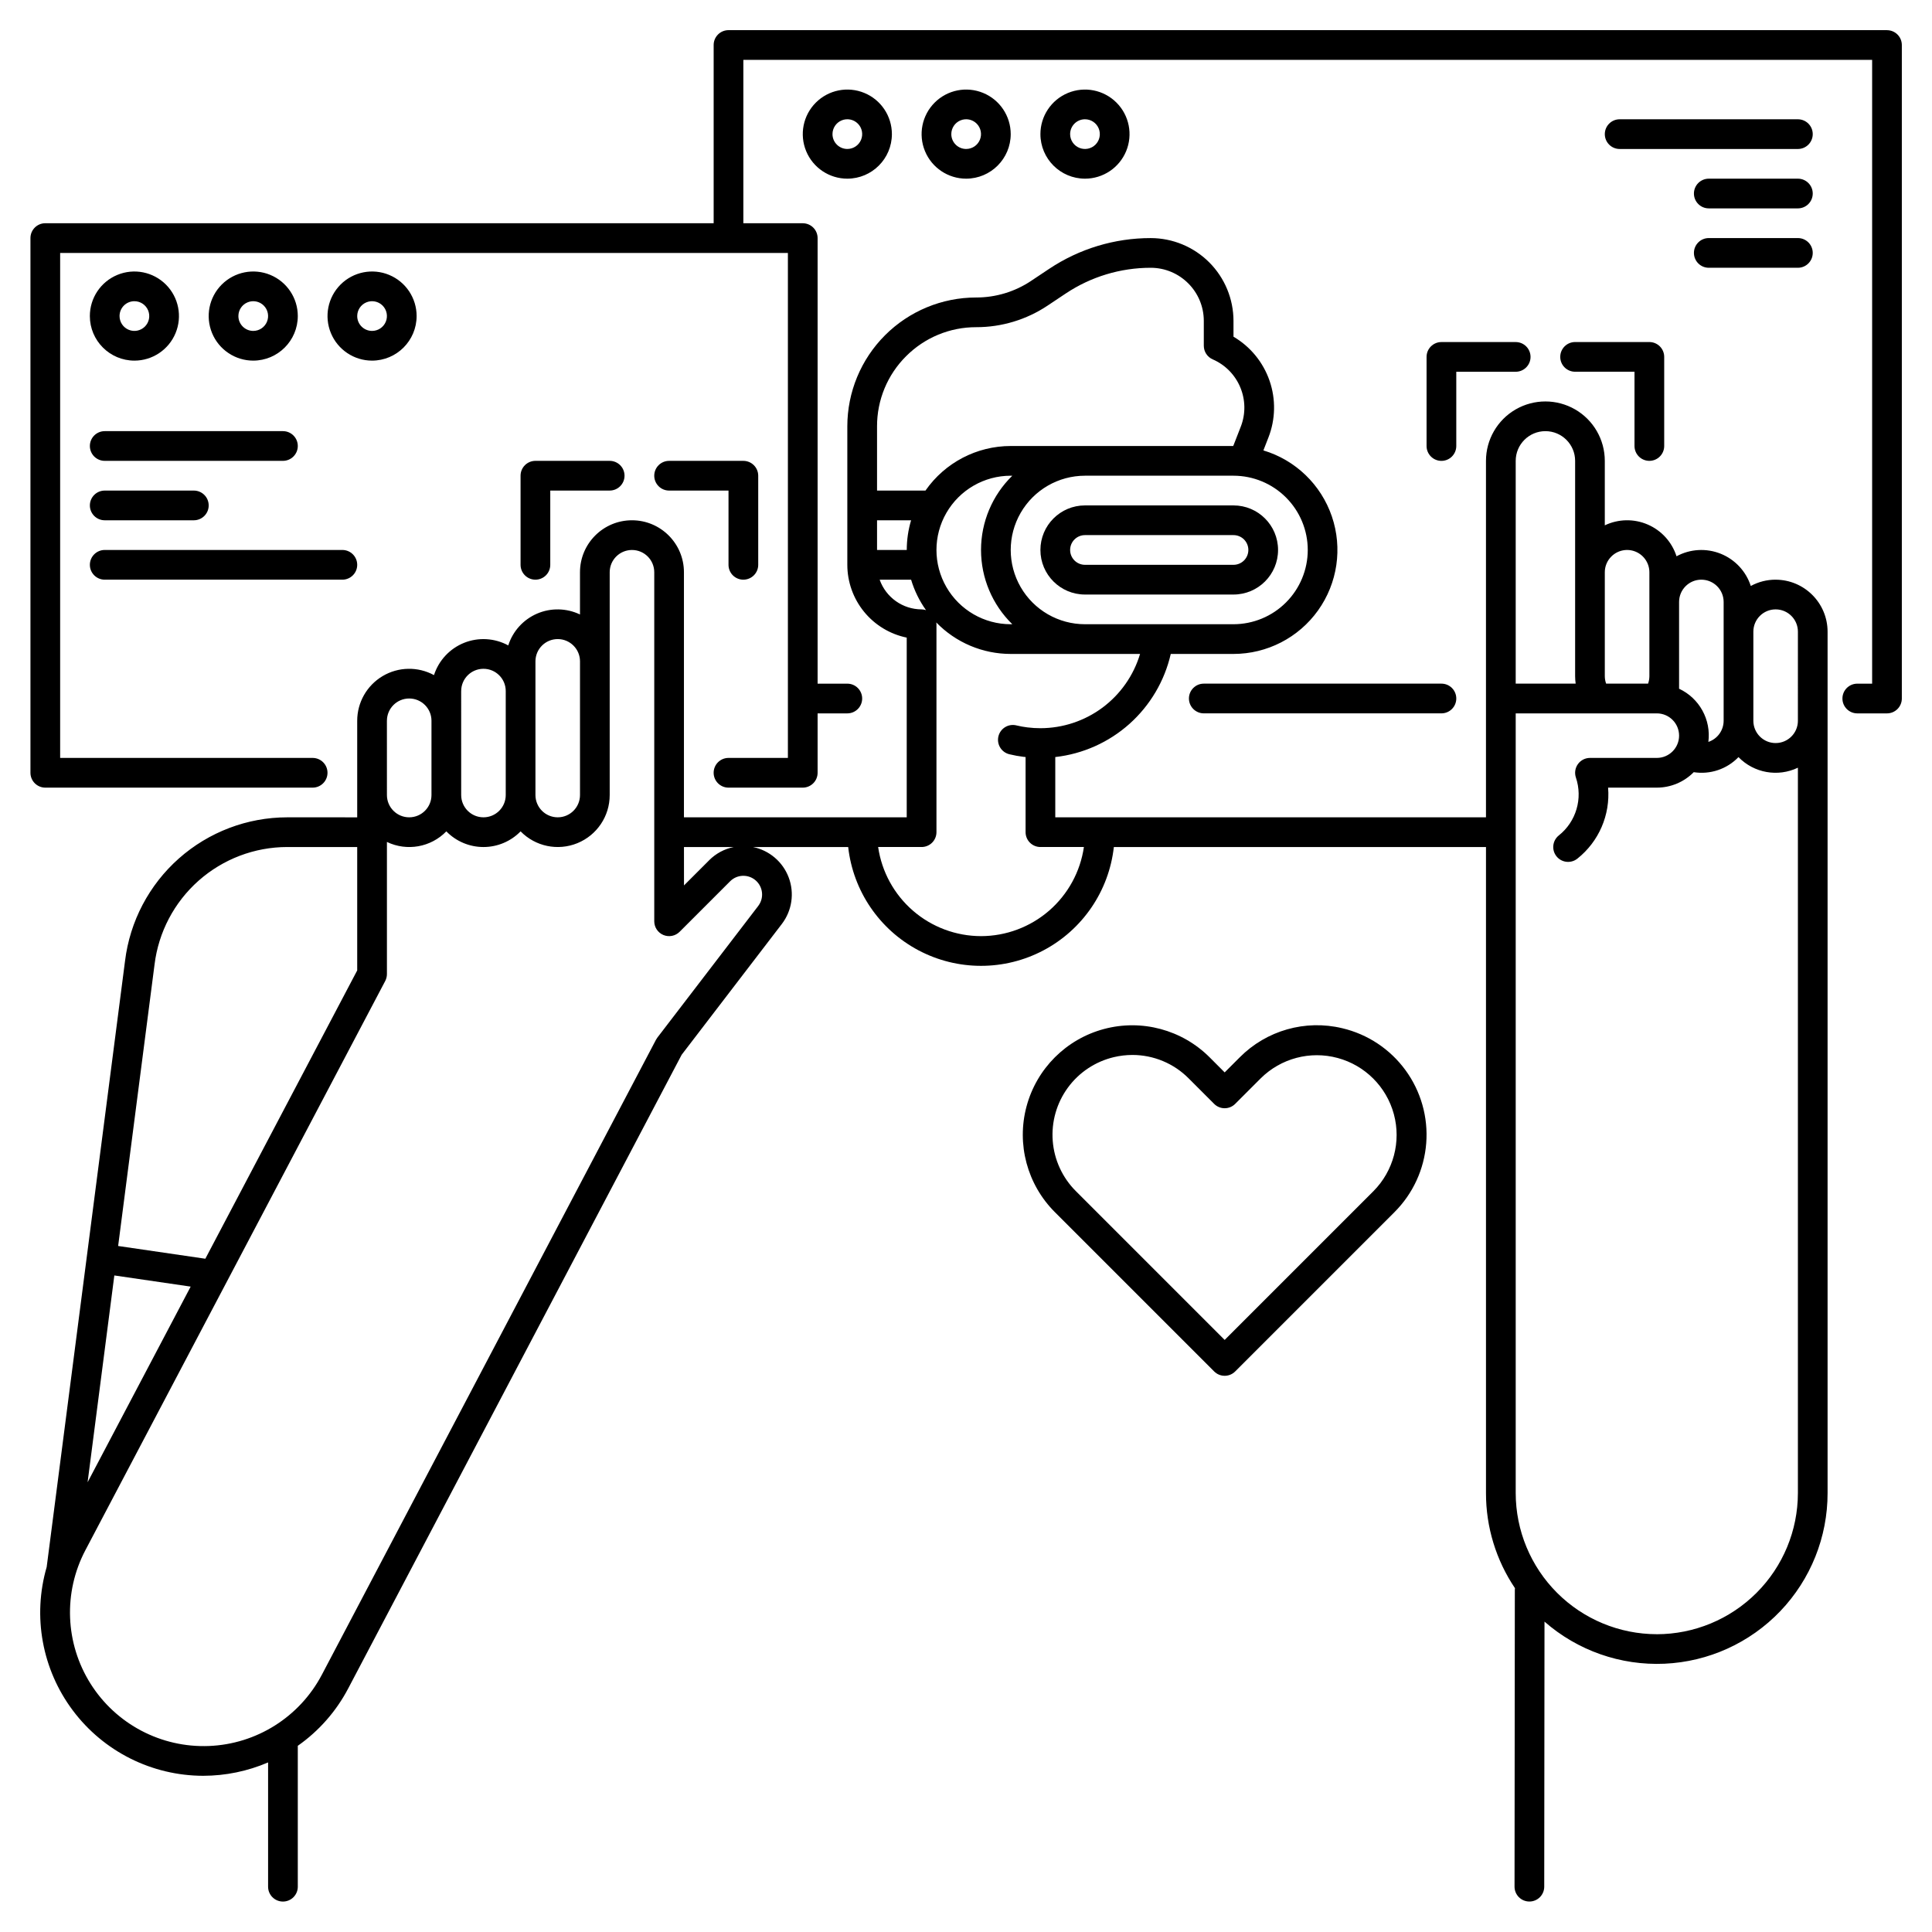 <?xml version="1.0" encoding="UTF-8"?>
<!-- Uploaded to: ICON Repo, www.iconrepo.com, Generator: ICON Repo Mixer Tools -->
<svg fill="#000000" width="800px" height="800px" version="1.1" viewBox="144 144 512 512" xmlns="http://www.w3.org/2000/svg">
 <g>
  <path d="m431.53 277.94c-6.519 0-11.809 5.285-11.809 11.809 0 6.519 5.289 11.809 11.809 11.809h39.359c6.523 0 11.809-5.289 11.809-11.809 0-6.523-5.285-11.809-11.809-11.809zm43.297 11.809c0 1.043-0.414 2.043-1.152 2.781s-1.738 1.152-2.785 1.152h-39.359c-2.172 0-3.934-1.762-3.934-3.934 0-2.176 1.762-3.938 3.934-3.938h39.359c1.047 0 2.047 0.414 2.785 1.152 0.738 0.738 1.152 1.738 1.152 2.785z"/>
  <path d="m644.07 151.99h-307.01c-2.172 0-3.934 1.762-3.934 3.938v47.23h-177.12c-2.176 0-3.938 1.762-3.938 3.938v141.7c0 1.043 0.414 2.047 1.152 2.781 0.738 0.738 1.742 1.156 2.785 1.156h70.848c2.172 0 3.938-1.766 3.938-3.938 0-2.176-1.766-3.938-3.938-3.938h-66.914v-133.82h192.86v133.82h-15.742c-2.172 0-3.934 1.762-3.934 3.938 0 2.172 1.762 3.938 3.934 3.938h19.68c1.047 0 2.047-0.418 2.785-1.156 0.738-0.734 1.152-1.738 1.152-2.781v-15.742h7.871c2.176 0 3.938-1.766 3.938-3.938 0-2.176-1.762-3.938-3.938-3.938h-7.871v-118.08 0.004c0-1.047-0.414-2.047-1.152-2.785-0.738-0.738-1.738-1.152-2.785-1.152h-15.742v-43.297h299.14v165.31h-3.938c-2.172 0-3.934 1.762-3.934 3.938 0 2.172 1.762 3.938 3.934 3.938h7.875c1.043 0 2.043-0.418 2.781-1.156s1.152-1.738 1.152-2.781v-173.18c0-2.176-1.762-3.938-3.934-3.938z"/>
  <path d="m459.08 329.11c0 1.043 0.418 2.043 1.156 2.781s1.738 1.156 2.781 1.156h62.977c2.176 0 3.938-1.766 3.938-3.938 0-2.176-1.762-3.938-3.938-3.938h-62.977c-2.172 0-3.938 1.762-3.938 3.938z"/>
  <path d="m614.55 297.62c-2.297-0.004-4.559 0.57-6.574 1.672-1.258-3.898-4.188-7.031-7.992-8.555-3.805-1.52-8.086-1.27-11.688 0.684-1.211-3.777-3.996-6.848-7.641-8.418-3.641-1.574-7.785-1.492-11.367 0.215v-17.086c0-5.625-3-10.824-7.871-13.637-4.871-2.809-10.871-2.809-15.742 0-4.871 2.812-7.875 8.012-7.875 13.637v94.465h-114.14v-15.973c7.305-0.82 14.172-3.891 19.656-8.785 5.481-4.898 9.309-11.375 10.949-18.539h16.629c8.891-0.004 17.23-4.297 22.402-11.527 5.168-7.231 6.531-16.512 3.66-24.926-2.871-8.414-9.625-14.926-18.141-17.484l1.324-3.402v0.004c1.891-4.832 2-10.176 0.305-15.074-1.695-4.902-5.082-9.039-9.555-11.664v-4.191c-0.004-5.816-2.316-11.398-6.43-15.512-4.113-4.113-9.695-6.426-15.512-6.43-9.57-0.004-18.922 2.832-26.883 8.137l-4.785 3.188v0.004c-4.316 2.883-9.391 4.422-14.582 4.414-9.055 0-17.742 3.598-24.145 10-6.406 6.402-10 15.09-10 24.145v36.703c0.004 4.535 1.574 8.93 4.441 12.445 2.867 3.512 6.859 5.93 11.301 6.844v47.625h-59.039v-64.945c0-7.609-6.168-13.777-13.773-13.777-7.609 0-13.777 6.168-13.777 13.777v11.188c-3.578-1.715-7.727-1.797-11.371-0.227-3.644 1.574-6.43 4.644-7.637 8.426-3.602-1.957-7.887-2.211-11.691-0.691-3.805 1.523-6.734 4.664-7.992 8.562-4.266-2.32-9.441-2.223-13.617 0.262s-6.734 6.984-6.731 11.844v25.586l-18.551-0.004c-10.57 0.008-20.777 3.883-28.695 10.891-7.914 7.012-12.996 16.676-14.281 27.168l-20.766 160.62c-3.793 13.059-1.223 27.137 6.934 38.016 8.156 10.879 20.953 17.289 34.547 17.309 5.914-0.008 11.762-1.211 17.195-3.543v32.938c0 2.172 1.762 3.934 3.938 3.934 2.172 0 3.934-1.762 3.934-3.934v-37.344c5.59-3.922 10.164-9.121 13.344-15.168l88.387-167.97 26.543-34.652c2.691-3.519 3.383-8.172 1.824-12.32-1.555-4.144-5.137-7.195-9.477-8.074h25.242-0.004c1.301 11.648 8.281 21.898 18.641 27.379 10.359 5.477 22.762 5.477 33.121 0 10.359-5.481 17.34-15.73 18.641-27.379h98.621v171.22c-0.012 8.977 2.664 17.754 7.684 25.199-0.012 0.125-0.039 0.25-0.039 0.379l-0.078 78.719c0 1.047 0.414 2.047 1.152 2.785s1.738 1.152 2.785 1.152c1.043 0 2.043-0.414 2.781-1.152 0.738-0.738 1.152-1.738 1.152-2.785l0.07-70.242c8.77 7.68 20.16 11.672 31.805 11.156 11.641-0.52 22.633-5.512 30.684-13.934 8.051-8.426 12.543-19.633 12.531-31.289v-228.29 0.004c-0.012-7.602-6.176-13.762-13.777-13.77zm-123.98-7.871c-0.004 5.215-2.078 10.219-5.769 13.906-3.688 3.691-8.691 5.766-13.91 5.773h-39.359c-7.031 0-13.527-3.75-17.043-9.84s-3.516-13.594 0-19.68c3.516-6.09 10.012-9.84 17.043-9.84h39.359c5.219 0.004 10.223 2.078 13.91 5.769 3.691 3.688 5.766 8.691 5.769 13.91zm-78.297 19.68h-0.422c-7.031 0-13.527-3.75-17.043-9.84-3.516-6.09-3.516-13.594 0-19.68 3.516-6.09 10.012-9.84 17.043-9.84h0.422c-5.301 5.172-8.293 12.27-8.293 19.68s2.992 14.504 8.293 19.68zm-28.156-71.023c4.922-4.941 11.609-7.715 18.582-7.699 6.746 0.008 13.344-1.988 18.953-5.738l4.781-3.188c6.664-4.445 14.5-6.816 22.516-6.816 7.766 0.008 14.062 6.305 14.07 14.07v6.594c0 1.562 0.926 2.981 2.359 3.606 6.883 2.992 10.164 10.887 7.426 17.875l-1.859 4.773c-0.043 0.105-0.098 0.211-0.141 0.316l-58.953-0.004c-9.008 0.004-17.445 4.414-22.59 11.809h-12.836v-17.023c-0.016-6.969 2.754-13.656 7.691-18.574zm0.18 51.344h-7.871v-7.871h9.023v-0.004c-0.762 2.555-1.148 5.207-1.148 7.875zm-7.184 7.871h8.336c0.867 2.887 2.199 5.613 3.949 8.07-0.375-0.125-0.766-0.191-1.164-0.199-4.996-0.008-9.449-3.16-11.117-7.871zm-91.219 21.648h0.004c0-3.262 2.644-5.906 5.906-5.906 3.258 0 5.902 2.644 5.902 5.906v35.426-0.004c0 3.262-2.644 5.906-5.902 5.906-3.262 0-5.906-2.644-5.906-5.906v-35.426zm-19.68 7.871h0.004c0-3.262 2.644-5.902 5.906-5.902 3.258 0 5.902 2.641 5.902 5.902v27.551c0 3.262-2.644 5.906-5.902 5.906-3.262 0-5.906-2.644-5.906-5.906zm-19.68 7.871h0.004c0-3.258 2.644-5.902 5.902-5.902 3.262 0 5.906 2.644 5.906 5.902v19.68c0 3.262-2.644 5.906-5.906 5.906-3.258 0-5.902-2.644-5.902-5.906zm-61.582 64.625c1.047-8.594 5.203-16.504 11.68-22.246 6.477-5.738 14.832-8.914 23.484-8.922h18.547v32.703l-40.246 76.406-23.109-3.379zm9.578 85.328-27.316 51.852 7.086-54.809zm150.42-100.89-26.75 34.914c-0.137 0.18-0.254 0.367-0.359 0.562l-88.543 168.27c-5.894 11.195-17.312 18.395-29.953 18.887-12.645 0.496-24.59-5.793-31.34-16.496-6.746-10.703-7.273-24.191-1.379-35.387l79.461-150.85c0.297-0.566 0.453-1.195 0.453-1.836v-35.016c5.305 2.547 11.645 1.418 15.746-2.805 2.582 2.656 6.133 4.152 9.84 4.152 3.703 0 7.254-1.496 9.84-4.152 3.91 4.008 9.859 5.246 15.043 3.133 5.188-2.113 8.578-7.156 8.57-12.758v-59.039c0-3.262 2.644-5.902 5.906-5.902s5.902 2.641 5.902 5.902v92.496c0 1.594 0.961 3.027 2.43 3.637 1.473 0.609 3.164 0.273 4.289-0.852l13.383-13.383c1.848-1.852 4.816-1.949 6.785-0.227 1.965 1.723 2.258 4.68 0.668 6.754zm-13.016-12.094-6.668 6.668-0.008-10.18h13.211c-2.481 0.496-4.758 1.719-6.543 3.512zm72.051 20.105h-0.004c-6.625-0.008-13.023-2.398-18.027-6.734-5.008-4.336-8.285-10.328-9.238-16.883h11.523-0.004c1.047 0 2.047-0.414 2.785-1.152 0.738-0.738 1.152-1.738 1.152-2.785v-55.105 0.004c-0.008-0.16-0.023-0.316-0.047-0.473 5.176 5.336 12.293 8.348 19.727 8.344h34.277c-1.699 5.684-5.188 10.668-9.941 14.215-4.758 3.543-10.531 5.461-16.465 5.465-1.156 0.004-2.312-0.07-3.461-0.215-0.965-0.117-1.926-0.289-2.871-0.52-1.02-0.258-2.098-0.102-3 0.441-0.902 0.543-1.547 1.422-1.797 2.441-0.25 1.023-0.078 2.102 0.473 2.996 0.555 0.898 1.441 1.535 2.465 1.77 1.234 0.301 2.488 0.527 3.75 0.68 0.164 0.023 0.34 0.031 0.508 0.047v19.91c0 1.047 0.414 2.047 1.152 2.785 0.738 0.738 1.738 1.152 2.781 1.152h11.523c-0.953 6.555-4.234 12.547-9.238 16.883-5.008 4.336-11.406 6.727-18.027 6.734zm190.9-94.465h-0.008c3.262 0.004 5.902 2.644 5.906 5.902v31.488c-0.004 2.543-1.633 4.801-4.047 5.602 0.758-5.887-2.383-11.586-7.762-14.094v-22.996c0-3.258 2.644-5.902 5.902-5.902zm-23.859-6.141c1.688-1.688 4.227-2.195 6.43-1.281 2.207 0.914 3.644 3.066 3.648 5.453v27.551c-0.004 0.672-0.121 1.34-0.344 1.969h-11.121c-0.227-0.629-0.344-1.297-0.348-1.969v-27.551c-0.004-1.566 0.621-3.07 1.734-4.172zm-25.348-25.348c0-4.348 3.523-7.871 7.871-7.871 4.348 0 7.875 3.523 7.875 7.871v57.07c0 0.66 0.051 1.316 0.145 1.969h-15.891zm37.391 310.95c-9.91-0.012-19.414-3.953-26.426-10.965s-10.953-16.516-10.965-26.426v-206.64h37.391c3.262 0 5.906 2.641 5.906 5.902s-2.644 5.902-5.906 5.902h-17.711c-1.266 0-2.453 0.609-3.191 1.637-0.742 1.027-0.941 2.344-0.543 3.547 1.887 5.566 0.074 11.715-4.531 15.367-1.691 1.363-1.961 3.844-0.598 5.535 1.363 1.695 3.844 1.961 5.535 0.598 5.684-4.516 8.734-11.574 8.133-18.809h12.906c3.684 0 7.207-1.477 9.789-4.098 4.367 0.68 8.793-0.809 11.859-3.992 4.102 4.223 10.441 5.352 15.746 2.805v192.25c-0.012 9.91-3.953 19.414-10.965 26.426-7.012 7.012-16.516 10.953-26.43 10.965zm37.391-242.07h0.004c0 3.262-2.644 5.906-5.906 5.906-3.258 0-5.902-2.644-5.902-5.906v-23.617 0.004c0-3.262 2.644-5.906 5.902-5.906 3.262 0 5.906 2.644 5.906 5.906z"/>
  <path d="m179.62 239.57c4.773 0 9.078-2.879 10.906-7.289 1.828-4.414 0.82-9.492-2.559-12.871-3.379-3.375-8.457-4.387-12.867-2.559-4.414 1.828-7.289 6.133-7.289 10.91 0.004 6.516 5.289 11.801 11.809 11.809zm0-15.742v-0.004c1.59 0 3.023 0.961 3.633 2.43 0.609 1.473 0.273 3.164-0.852 4.289s-2.82 1.465-4.289 0.855c-1.473-0.609-2.43-2.047-2.43-3.637 0-2.176 1.762-3.938 3.938-3.938z"/>
  <path d="m222.92 227.76c0-4.777-2.875-9.082-7.289-10.91-4.41-1.828-9.488-0.816-12.867 2.559-3.379 3.379-4.387 8.457-2.559 12.871 1.828 4.41 6.133 7.289 10.906 7.289 6.519-0.008 11.801-5.293 11.809-11.809zm-15.742 0c0-1.594 0.957-3.027 2.43-3.637 1.469-0.609 3.164-0.273 4.289 0.852s1.461 2.82 0.852 4.289c-0.609 1.473-2.043 2.43-3.637 2.43-2.172 0-3.934-1.762-3.934-3.934z"/>
  <path d="m254.41 227.76c0-4.777-2.875-9.082-7.289-10.91-4.41-1.828-9.492-0.816-12.867 2.559-3.379 3.379-4.387 8.457-2.559 12.871 1.828 4.41 6.133 7.289 10.906 7.289 6.519-0.008 11.801-5.293 11.809-11.809zm-15.742 0c0-1.594 0.957-3.027 2.43-3.637 1.469-0.609 3.164-0.273 4.289 0.852s1.461 2.82 0.852 4.289c-0.609 1.473-2.043 2.43-3.637 2.43-2.172 0-3.934-1.762-3.934-3.934z"/>
  <path d="m380.36 179.54c0-4.773-2.875-9.082-7.289-10.906-4.414-1.828-9.492-0.82-12.867 2.559-3.379 3.375-4.387 8.457-2.562 12.867 1.828 4.414 6.137 7.289 10.91 7.289 6.519-0.008 11.801-5.289 11.809-11.809zm-15.742 0c0-1.59 0.957-3.027 2.43-3.637 1.469-0.609 3.164-0.27 4.289 0.855s1.461 2.816 0.852 4.289c-0.609 1.469-2.043 2.43-3.637 2.43-2.172 0-3.934-1.762-3.934-3.938z"/>
  <path d="m411.85 179.54c0-4.773-2.875-9.082-7.289-10.906-4.414-1.828-9.492-0.82-12.867 2.559-3.379 3.375-4.387 8.457-2.562 12.867 1.828 4.414 6.137 7.289 10.91 7.289 6.519-0.008 11.801-5.289 11.809-11.809zm-15.742 0c0-1.59 0.957-3.027 2.43-3.637 1.469-0.609 3.164-0.27 4.289 0.855s1.461 2.816 0.852 4.289c-0.609 1.469-2.043 2.43-3.637 2.43-2.172 0-3.934-1.762-3.934-3.938z"/>
  <path d="m431.53 191.35c4.777 0 9.082-2.875 10.91-7.289 1.828-4.41 0.816-9.492-2.559-12.867-3.379-3.379-8.457-4.387-12.871-2.559-4.41 1.824-7.289 6.133-7.289 10.906 0.008 6.519 5.289 11.801 11.809 11.809zm0-15.742c1.594 0 3.027 0.957 3.637 2.43 0.609 1.469 0.273 3.164-0.852 4.289-1.129 1.125-2.82 1.461-4.289 0.852-1.473-0.609-2.43-2.043-2.43-3.637 0-2.172 1.762-3.934 3.934-3.934z"/>
  <path d="m171.75 266.13h47.234c2.172 0 3.934-1.762 3.934-3.938 0-2.172-1.762-3.934-3.934-3.934h-47.234c-2.172 0-3.934 1.762-3.934 3.934 0 2.176 1.762 3.938 3.934 3.938z"/>
  <path d="m171.75 281.88h23.617c2.176 0 3.938-1.762 3.938-3.934 0-2.176-1.762-3.938-3.938-3.938h-23.617c-2.172 0-3.934 1.762-3.934 3.938 0 2.172 1.762 3.934 3.934 3.934z"/>
  <path d="m171.75 297.62h62.977c2.176 0 3.938-1.762 3.938-3.938 0-2.172-1.762-3.934-3.938-3.934h-62.977c-2.172 0-3.934 1.762-3.934 3.934 0 2.176 1.762 3.938 3.934 3.938z"/>
  <path d="m285.89 297.62c1.043 0 2.047-0.414 2.785-1.152 0.738-0.738 1.152-1.738 1.152-2.785v-19.68h15.742c2.176 0 3.938-1.762 3.938-3.934 0-2.176-1.762-3.938-3.938-3.938h-19.68c-2.172 0-3.934 1.762-3.934 3.938v23.617-0.004c0 1.047 0.414 2.047 1.152 2.785s1.738 1.152 2.781 1.152z"/>
  <path d="m341 297.62c1.043 0 2.043-0.414 2.781-1.152s1.156-1.738 1.156-2.785v-23.617 0.004c0-1.047-0.418-2.047-1.156-2.785-0.738-0.738-1.738-1.152-2.781-1.152h-19.68c-2.176 0-3.938 1.762-3.938 3.938 0 2.172 1.762 3.934 3.938 3.934h15.742v19.68c0 1.047 0.414 2.047 1.152 2.785 0.738 0.738 1.742 1.152 2.785 1.152z"/>
  <path d="m529.93 262.2v-19.68h15.742c2.176 0 3.938-1.762 3.938-3.934 0-2.176-1.762-3.938-3.938-3.938h-19.68c-2.172 0-3.938 1.762-3.938 3.938v23.617-0.004c0 2.176 1.766 3.938 3.938 3.938 2.176 0 3.938-1.762 3.938-3.938z"/>
  <path d="m557.48 238.58c0 1.043 0.414 2.043 1.152 2.781 0.738 0.738 1.738 1.152 2.785 1.152h15.742v19.68c0 2.176 1.762 3.938 3.938 3.938 2.172 0 3.934-1.762 3.934-3.938v-23.617 0.004c0-1.047-0.414-2.047-1.152-2.785-0.738-0.738-1.738-1.152-2.781-1.152h-19.68c-2.176 0-3.938 1.762-3.938 3.938z"/>
  <path d="m620.46 175.61h-47.234c-2.172 0-3.934 1.762-3.934 3.934 0 2.176 1.762 3.938 3.934 3.938h47.234c2.172 0 3.934-1.762 3.934-3.938 0-2.172-1.762-3.934-3.934-3.934z"/>
  <path d="m620.46 191.35h-23.617c-2.172 0-3.934 1.762-3.934 3.938 0 2.172 1.762 3.934 3.934 3.934h23.617c2.172 0 3.934-1.762 3.934-3.934 0-2.176-1.762-3.938-3.934-3.938z"/>
  <path d="m620.46 207.09h-23.617c-2.172 0-3.934 1.762-3.934 3.934 0 2.176 1.762 3.938 3.934 3.938h23.617c2.172 0 3.934-1.762 3.934-3.938 0-2.172-1.762-3.934-3.934-3.934z"/>
  <path d="m499.71 416.49c-9.785-2.348-20.082 0.578-27.172 7.719l-3.988 3.988-3.984-3.992c-7.328-7.324-18.008-10.188-28.016-7.504-10.012 2.68-17.828 10.5-20.508 20.508-2.684 10.008 0.176 20.688 7.504 28.016l42.223 42.223c1.535 1.535 4.027 1.535 5.566 0l42.223-42.223h-0.004c4.894-4.891 7.875-11.371 8.41-18.27s-1.414-13.762-5.496-19.348c-4.082-5.586-10.023-9.531-16.758-11.117zm8.281 43.168-39.438 39.438-39.438-39.438h-0.004c-3.562-3.562-5.738-8.285-6.125-13.309-0.391-5.027 1.031-10.027 4.004-14.098s7.305-6.941 12.211-8.102c1.609-0.379 3.258-0.574 4.914-0.574 5.586 0.004 10.945 2.234 14.883 6.199l6.769 6.769c1.535 1.535 4.027 1.535 5.566 0l6.769-6.769c5.344-5.305 13.109-7.363 20.379-5.402 7.269 1.957 12.949 7.637 14.91 14.906 1.957 7.269-0.102 15.035-5.402 20.379z"/>
 </g>
</svg>